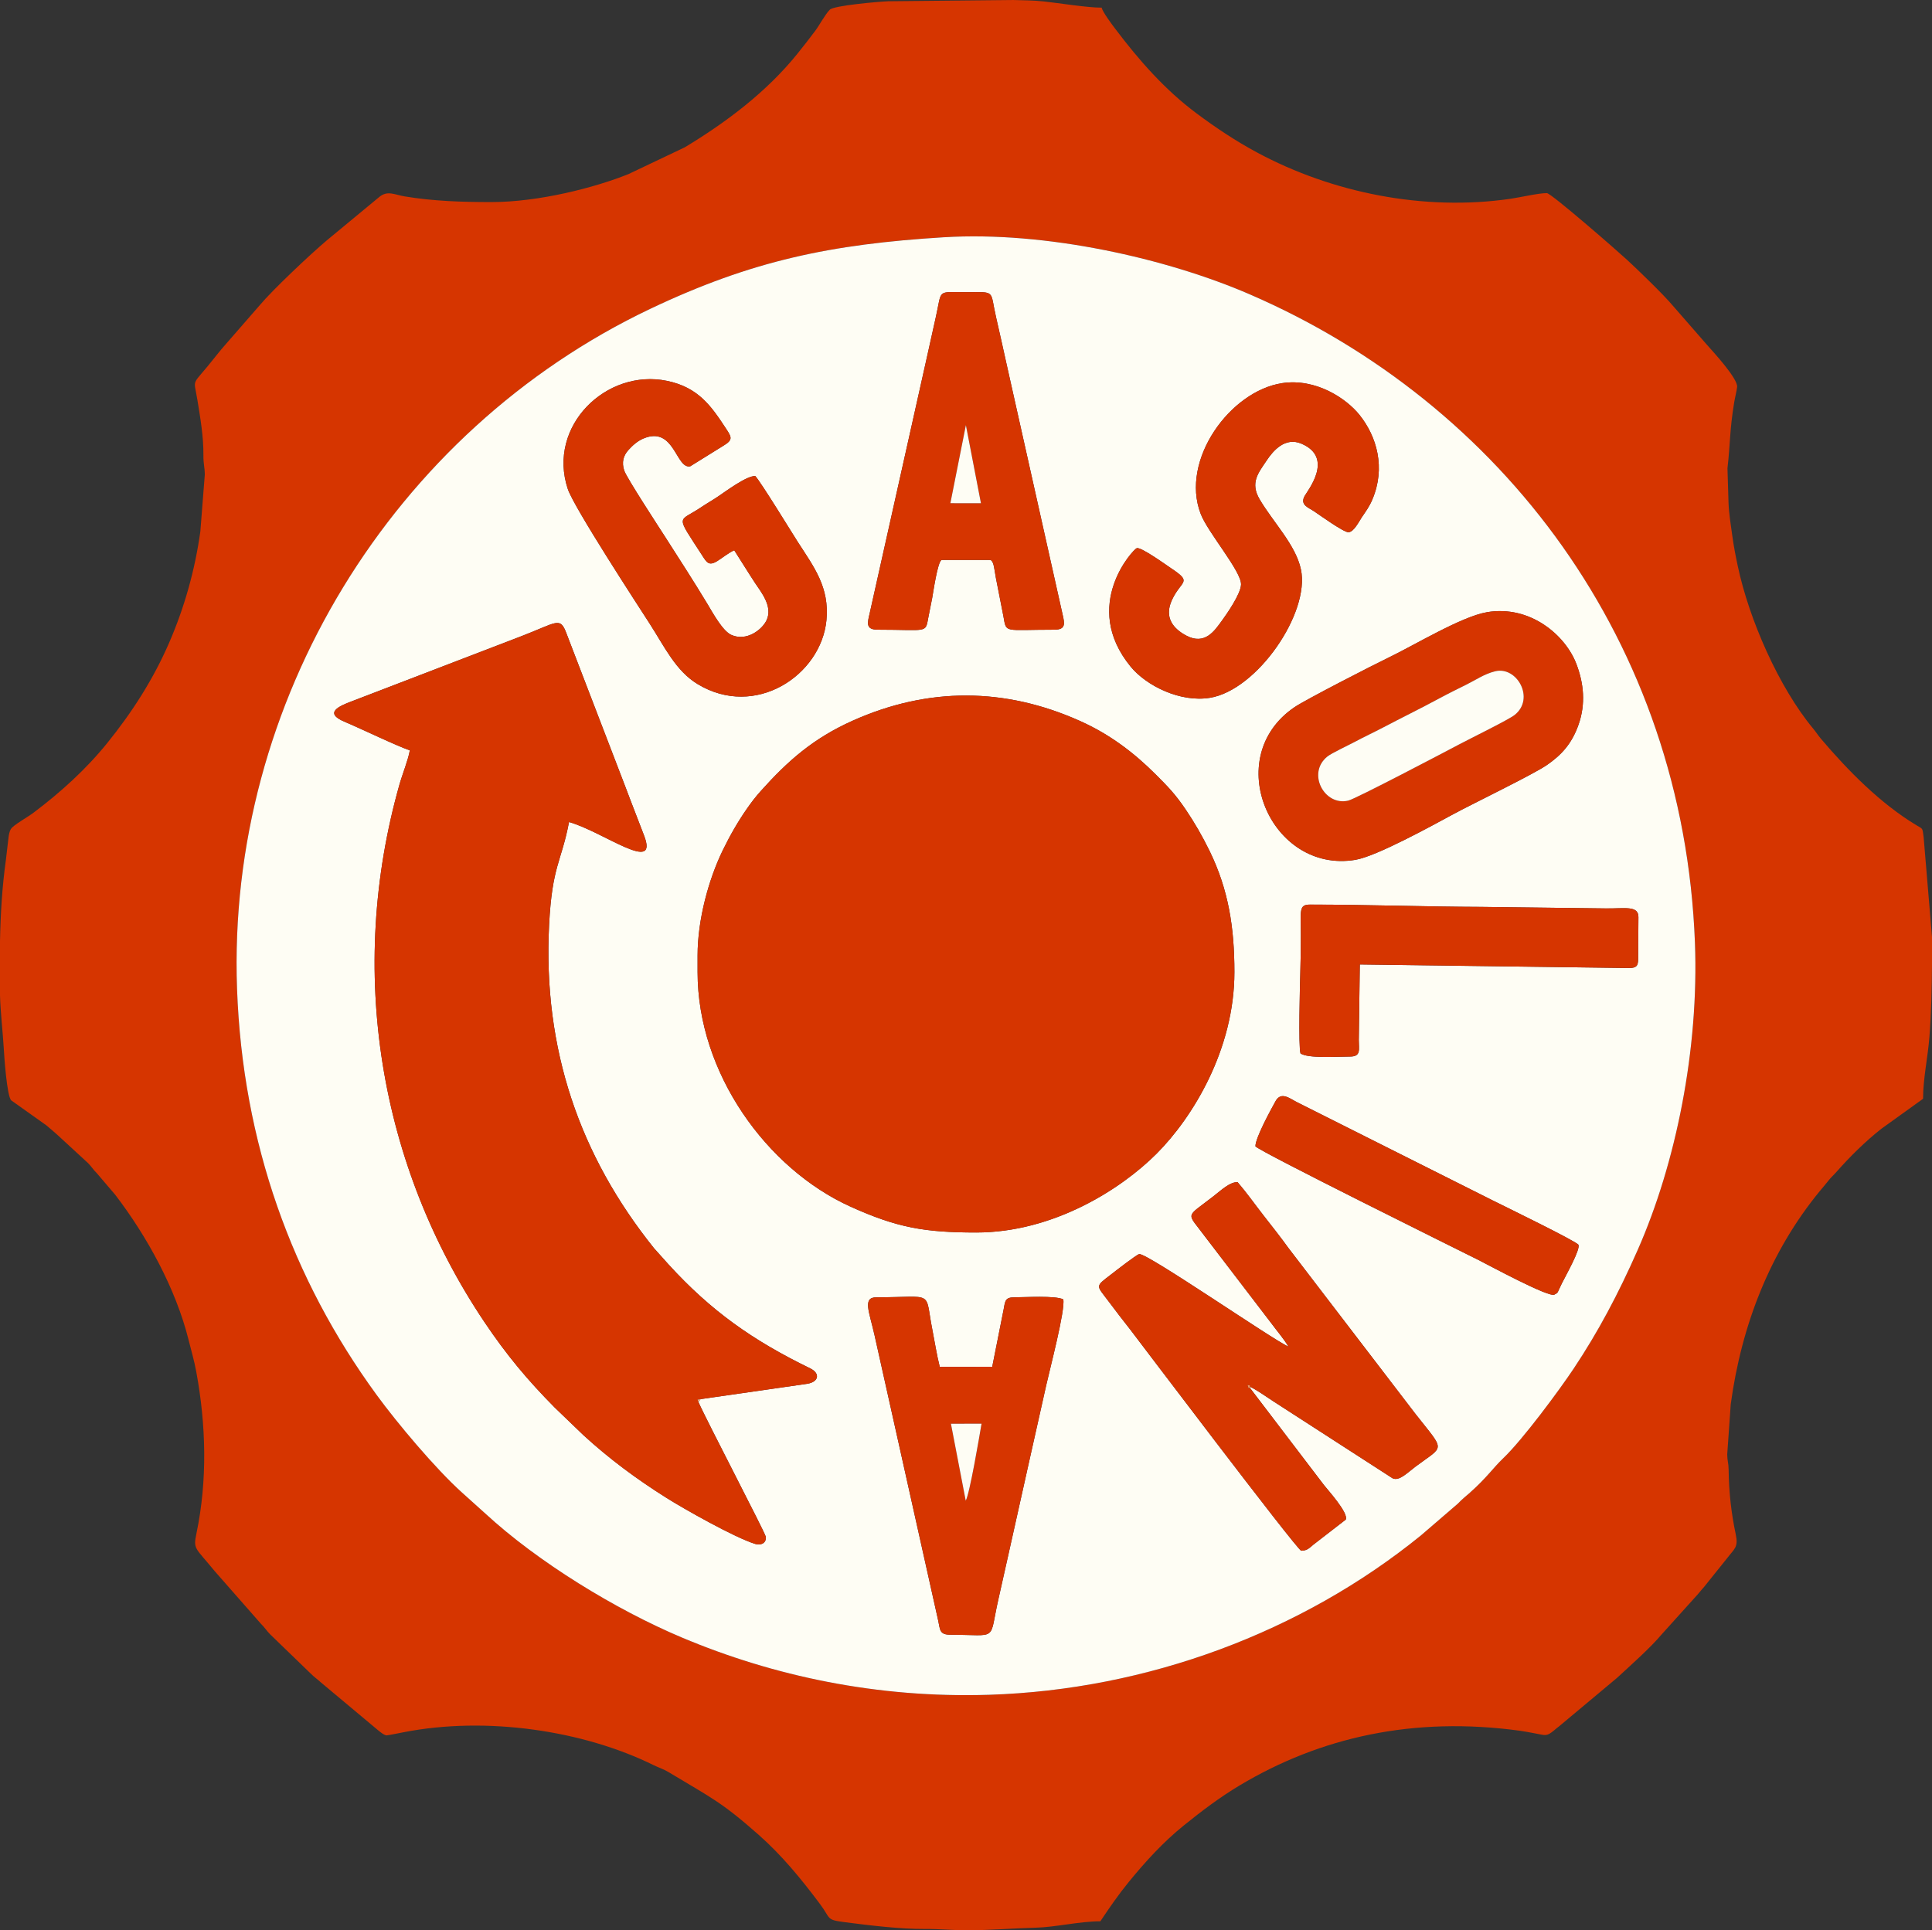 <?xml version="1.0" encoding="UTF-8"?> <svg xmlns="http://www.w3.org/2000/svg" xmlns:xlink="http://www.w3.org/1999/xlink" xmlns:xodm="http://www.corel.com/coreldraw/odm/2003" xml:space="preserve" width="186.368mm" height="186.241mm" version="1.1" style="shape-rendering:geometricPrecision; text-rendering:geometricPrecision; image-rendering:optimizeQuality; fill-rule:evenodd; clip-rule:evenodd" viewBox="0 0 188.158 188.029"><rect x="0" y="0" width="188.158" height="188.029" fill="#333333" stroke="none"/> <defs> <style type="text/css"> .fil1 {fill:#FEFDF4} .fil3 {fill:#F7AE81} .fil2 {fill:#F39663} .fil0 {fill:#D63500} </style> </defs> <g id="Layer_x0020_1">  <g id="_707283232"> <path class="fil0" d="M91.935 23.11c9.906,-0.61 21.695,2.058 29.788,5.563 24.513,10.617 42.226,33.789 43.349,63.157 0.397,10.385 -1.85,21.477 -5.568,29.914 -1.91,4.335 -3.86,7.995 -6.242,11.574 -1.384,2.079 -4.971,6.931 -6.852,8.723 -1.008,0.961 -1.585,1.878 -3.248,3.357 -0.415,0.369 -0.804,0.671 -1.174,1.07l-3.615 3.112c-11.596,9.409 -26.62,15.024 -42.051,15.513 -10.87,0.344 -20.995,-1.819 -29.925,-5.583 -6.452,-2.719 -14.021,-7.364 -19.101,-12.047l-2.298 -2.067c-2.571,-2.315 -6.293,-6.742 -8.311,-9.506 -8.247,-11.294 -13.06,-24.581 -13.601,-39.569 -1.01,-27.932 15.166,-54.325 40.266,-66.248 9.876,-4.691 17.577,-6.286 28.584,-6.964zm96.223 68.168l0 0 -0.814 -9.723c-0.133,-0.945 -0.039,-0.768 -0.702,-1.167 -3.516,-2.116 -6.659,-5.316 -9.287,-8.407 -0.288,-0.338 -0.473,-0.646 -0.757,-0.987 -3.36,-4.041 -6.258,-10.673 -7.35,-15.827 -0.216,-1.018 -0.39,-1.901 -0.536,-2.953 -0.129,-0.926 -0.342,-2.271 -0.371,-3.243l-0.102 -3.35c0.283,-2.468 0.208,-3.74 0.658,-6.445 0.081,-0.485 0.234,-1.065 0.281,-1.479 0.089,-0.797 -2.264,-3.354 -2.919,-4.089l-3.309 -3.794c-0.934,-1.118 -3.435,-3.528 -4.479,-4.493 -1.015,-0.938 -7.41,-6.509 -7.821,-6.509 -0.844,0 -2.525,0.404 -3.558,0.554 -8.456,1.228 -17.38,-0.601 -24.644,-4.5 -2.092,-1.123 -3.998,-2.395 -5.905,-3.814 -3.096,-2.304 -5.628,-5.196 -7.939,-8.26 -0.328,-0.435 -1.194,-1.585 -1.317,-2.047 -1.443,0 -4.145,-0.446 -5.626,-0.605 -1.038,-0.111 -1.904,-0.108 -2.976,-0.139l-12.206 0.122c-1.036,0.049 -5.257,0.418 -5.661,0.819 -0.453,0.45 -1.014,1.517 -1.425,2.064 -0.597,0.794 -1.124,1.476 -1.744,2.243 -2.996,3.71 -6.891,6.646 -10.959,9.103l-5.49 2.61c-3.297,1.327 -8.732,2.723 -13.351,2.723 -2.85,0 -5.643,-0.088 -8.421,-0.55 -1.024,-0.17 -1.696,-0.621 -2.519,0.077l-5.047 4.175c-1.717,1.444 -5.361,4.905 -6.53,6.304l-3.249 3.729c-0.385,0.442 -0.709,0.815 -1.079,1.289 -2.416,3.094 -2.159,1.924 -1.779,4.255 0.279,1.711 0.603,3.575 0.586,5.395 -0.008,0.846 0.127,1.135 0.135,1.867l-0.435 5.555c-0.53,3.779 -1.54,7.363 -3.027,10.805 -1.545,3.576 -3.622,6.805 -6.035,9.791 -2.065,2.557 -4.543,4.803 -7.174,6.783 -0.616,0.464 -1.535,0.949 -2.064,1.424 -0.242,0.217 -0.312,0.54 -0.366,0.88l-0.276 2.341c-0.363,2.613 -0.517,5.236 -0.569,7.869l0 5.283c0.042,1.653 0.282,3.631 0.37,5.222 0.041,0.735 0.3,4.588 0.722,5.01l3.422 2.434c0.385,0.316 0.635,0.55 1.006,0.864l3.049 2.808c0.369,0.372 0.485,0.622 0.869,1l1.778 2.085c3.106,4.06 5.908,9.157 7.152,14.156 0.27,1.082 0.541,1.976 0.75,3.112 0.948,5.136 1.097,10.527 0.019,15.702 -0.333,1.6 -0.153,1.343 1.768,3.694l4.485 5.11c0.402,0.398 0.55,0.678 0.931,1.063l3.927 3.799c0.387,0.392 0.626,0.523 0.999,0.87l5.292 4.427c0.27,0.224 0.806,0.708 1.104,0.737 0.08,0.008 1.453,-0.266 1.641,-0.303 8.109,-1.593 17.559,-0.165 24.389,3.21 0.499,0.246 0.935,0.366 1.445,0.674 4.124,2.488 5.111,2.873 8.745,6.084 2.288,2.021 4.147,4.295 5.976,6.734 1.115,1.486 0.561,1.554 2.439,1.798 2.416,0.313 5.42,0.676 7.813,0.66 1.441,-0.009 2.577,0.124 4.113,0.124 2.308,0 4.396,-0.192 6.607,-0.246 2.028,-0.05 4.287,-0.626 6.352,-0.626 0.91,-1.358 1.732,-2.563 2.77,-3.834 1.615,-1.979 3.364,-3.893 5.347,-5.494 1.745,-1.408 3.489,-2.736 5.441,-3.905 7.847,-4.698 16.938,-6.75 27.308,-5.328 0.532,0.073 0.924,0.16 1.486,0.259 0.988,0.175 1.071,0.344 1.846,-0.303 0.227,-0.19 0.229,-0.2 0.482,-0.39l5.632 -4.71c1.328,-1.228 3.251,-2.924 4.354,-4.244l3.308 -3.67c0.321,-0.337 0.479,-0.579 0.81,-0.935l2.273 -2.836c0.698,-0.914 1.095,-1.037 0.823,-2.314 -0.417,-1.956 -0.665,-4.015 -0.692,-6.288 -0.008,-0.691 -0.126,-0.797 -0.137,-1.488l0.344 -4.9c1.056,-7.736 3.84,-14.856 8.665,-20.743 0.282,-0.344 0.518,-0.605 0.79,-0.954 0.339,-0.434 0.499,-0.538 0.831,-0.913 1.327,-1.503 2.785,-2.951 4.384,-4.214l4.059 -2.919c0,-1.958 0.466,-4.061 0.616,-5.988 0.185,-2.363 0.241,-4.837 0.256,-7.284l0 -2.483z"></path> <path class="fil1" d="M100.028 143.272c-0.62,2.77 -1.24,5.55 -1.861,8.347 -0.308,1.389 -0.621,2.795 -0.935,4.174 -0.949,4.173 0.057,3.451 -4.65,3.451 -1.109,0 -1.015,-0.473 -1.217,-1.4l-6.204 -27.817c-0.509,-2.264 -1.189,-3.653 0.194,-3.653 5.729,0 4.674,-0.749 5.44,3.128 0.24,1.215 0.424,2.455 0.726,3.644l5.111 -0.007 1.116 -5.615c0.146,-0.823 0.154,-1.15 1.063,-1.15 1.037,0 3.947,-0.187 4.739,0.2 0.222,0.982 -1.33,6.882 -1.655,8.344 -0.617,2.774 -1.245,5.563 -1.87,8.354zm21.726 -8.172l0 0 0.011 0.143 7.189 9.439c0.312,0.409 2.42,2.716 2.106,3.35l-3.146 2.434c-0.38,0.302 -0.572,0.584 -1.188,0.596 -0.445,-0.112 -16.389,-21.211 -16.64,-21.532 -0.733,-0.934 -1.397,-1.788 -2.111,-2.747 -1.203,-1.616 -1.371,-1.407 0.228,-2.632 0.395,-0.303 2.476,-1.934 2.746,-1.985 0.742,-0.14 13.17,8.458 14.528,9.006 -0.455,-0.765 -1.082,-1.484 -1.616,-2.208l-6.479 -8.473c-1.833,-2.492 -1.994,-1.783 0.781,-3.95 0.816,-0.637 1.612,-1.404 2.366,-1.386 0.927,1.082 1.633,2.093 2.487,3.192 0.846,1.09 1.685,2.136 2.483,3.249l12.373 16.163c2.91,3.709 2.823,2.985 0.003,5.097 -0.835,0.625 -1.604,1.451 -2.25,1.148l-11.591 -7.483c-0.603,-0.394 -1.753,-1.201 -2.279,-1.421zm0.513 -23.429l0 0c0.67,0.634 19.277,9.846 21.753,11.084 0.89,0.445 6.793,3.653 7.358,3.358 0.425,-0.222 0.245,-0.117 0.717,-1.066 0.382,-0.769 1.83,-3.325 1.63,-3.786 -0.137,-0.316 -7.437,-3.867 -8.363,-4.33l-18.998 -9.538c-0.739,-0.371 -1.592,-1.115 -2.141,-0.12 -0.437,0.793 -1.98,3.594 -1.956,4.399zm-54.329 -18.593l0 0 0 1.62c0,9.832 6.729,19.148 14.889,22.842 4.531,2.051 7.236,2.522 12.249,2.522 7.506,0 14.109,-4.218 17.562,-7.677 3.545,-3.551 7.581,-10.179 7.581,-17.687 0,-4.346 -0.574,-8.011 -2.402,-11.774 -0.719,-1.479 -1.499,-2.816 -2.322,-4.035 -1.043,-1.544 -1.732,-2.238 -2.923,-3.432 -2.149,-2.154 -4.517,-3.937 -7.371,-5.217 -7.339,-3.291 -14.808,-3.325 -22.155,-0.037 -3.854,1.725 -6.332,3.923 -8.965,6.865 -0.502,0.561 -0.913,1.098 -1.365,1.75 -0.827,1.19 -1.605,2.526 -2.332,4.025 -1.355,2.793 -2.446,6.707 -2.446,10.235zm58.719 9.539l0 0c-0.216,-0.683 -0.055,-6.617 -0.021,-7.783 0.035,-1.206 0.056,-2.522 0.054,-3.75 -0.004,-2.432 -0.206,-2.964 0.909,-2.964 5.568,0 11.137,0.208 16.697,0.224l12.087 0.149c1.858,0.028 3.184,-0.315 3.184,0.847l-0.025 3.744c0,0.871 0.018,1.214 -0.915,1.214l-26.195 -0.347 -0.098 7.353c-0.001,0.957 0.24,1.619 -0.872,1.619 -1.266,0 -4.074,0.2 -4.804,-0.305zm-58.429 33.678l0 0c-0.113,0.136 -0.121,0.175 -0.199,0.294 0.749,1.721 6.502,12.737 6.55,13.105 0.083,0.641 -0.498,0.872 -1.045,0.7 -2.037,-0.643 -6.9,-3.396 -8.617,-4.476 -2.948,-1.855 -5.582,-3.814 -8.093,-6.112l-2.796 -2.69c-2.639,-2.669 -4.674,-5.09 -6.857,-8.344 -10.244,-15.272 -13.405,-34.214 -8.263,-52.364 0.291,-1.029 0.841,-2.363 1.008,-3.323 -0.956,-0.27 -4.946,-2.189 -6.323,-2.762 -2.105,-0.875 -0.592,-1.536 0.697,-2.02l16.387 -6.292c3.584,-1.368 3.86,-1.997 4.493,-0.303l5.67 14.765c0.42,1.123 0.821,2.147 1.242,3.246 0.227,0.592 0.402,1.056 0.624,1.619 1.543,3.925 -3.955,-0.326 -7.288,-1.262 -0.745,3.918 -1.644,4.231 -1.94,10.006 -0.621,12.152 3.005,22.517 10.217,31.512l1.412 1.575c4.139,4.538 8.191,7.398 13.8,10.128 0.976,0.475 0.861,1.316 -0.293,1.502l-10.384 1.495zm76.576 -76.658l0 0c4.203,-0.718 7.638,2.22 8.714,5.027 0.725,1.89 0.934,3.9 0.209,5.946 -0.685,1.934 -1.743,2.989 -3.07,3.91 -1.322,0.917 -7.149,3.726 -9.149,4.807 -2.066,1.115 -7.448,4.09 -9.516,4.434 -8.21,1.364 -13.152,-9.975 -5.91,-14.879 1.069,-0.724 7.623,-4.088 9.136,-4.815 2.52,-1.211 7.107,-4.004 9.585,-4.428zm-59.323 1.702l0 0c-1.201,0 -0.999,-0.672 -0.789,-1.57l5.463 -24.452c0.34,-1.525 0.656,-2.965 0.995,-4.48 0.602,-2.696 0.061,-2.376 2.928,-2.376 2.964,0 2.303,-0.249 2.938,2.483 0.352,1.514 0.675,3.004 1.004,4.481 0.664,2.983 1.312,5.876 1.984,8.864l3.485 15.582c0.21,0.896 0.31,1.468 -0.813,1.468 -5.011,0 -4.641,0.375 -4.955,-1.312l-0.735 -3.747c-0.138,-0.69 -0.175,-1.633 -0.54,-1.734l-4.735 0c-0.4,0.111 -0.846,3.316 -0.925,3.706 -0.133,0.655 -0.253,1.244 -0.374,1.885 -0.298,1.583 -0.025,1.202 -4.932,1.202zm39.378 -24.015l0 0c3.312,-0.502 6.274,1.507 7.547,3.099 1.687,2.11 2.559,5.144 1.247,8.238 -0.305,0.719 -0.626,1.131 -1.021,1.722 -0.276,0.412 -0.779,1.437 -1.3,1.466 -0.456,0.026 -2.849,-1.704 -3.34,-2.031 -0.579,-0.386 -1.352,-0.613 -0.974,-1.422 0.24,-0.513 3.01,-3.781 -0.277,-5.178 -1.589,-0.675 -2.753,0.695 -3.378,1.635 -0.79,1.188 -1.653,2.155 -0.681,3.799 1.346,2.275 3.508,4.423 4.016,6.822 0.899,4.239 -4.262,11.746 -8.858,12.501 -2.891,0.475 -6.195,-1.171 -7.719,-3.026 -4.903,-5.97 0.282,-11.477 0.591,-11.553 0.442,-0.109 2.826,1.616 3.299,1.931 2.196,1.462 1.04,1.151 0.129,3.112 -0.812,1.748 0.174,2.827 1.382,3.472 1.843,0.983 2.785,-0.499 3.491,-1.465 0.422,-0.578 1.827,-2.575 1.853,-3.508 0.036,-1.296 -3.232,-5.049 -3.937,-6.896 -2.002,-5.251 2.893,-11.952 7.93,-12.715zm-51.307 9.045l0 0c0.524,0.55 3.62,5.607 4.133,6.405 1.573,2.447 3.113,4.421 2.801,7.648 -0.518,5.347 -6.916,9.633 -12.55,6.215 -2.128,-1.291 -3.202,-3.611 -4.682,-5.912 -1.126,-1.75 -7.358,-11.288 -7.959,-13.098 -2.033,-6.125 3.758,-11.75 9.667,-10.526 3.092,0.64 4.344,2.516 5.769,4.689 0.536,0.817 0.656,1.065 -0.273,1.623l-3.231 2.007c-1.406,0.32 -1.537,-3.979 -4.566,-2.704 -0.568,0.239 -1.063,0.674 -1.477,1.14 -0.455,0.512 -0.673,1.167 -0.383,2.003 0.249,0.721 3.396,5.531 4.046,6.545 1.343,2.096 2.759,4.29 4.046,6.424 0.508,0.842 1.479,2.643 2.336,3.022 1.491,0.659 2.987,-0.518 3.419,-1.416 0.652,-1.357 -0.539,-2.77 -1.11,-3.639 -0.696,-1.06 -1.349,-2.134 -2.03,-3.19 -0.533,0.226 -1.143,0.732 -1.654,1.05 -0.838,0.521 -1.045,0.105 -1.472,-0.555 -2.651,-4.108 -2.331,-3.182 -0.131,-4.668 0.592,-0.399 1.122,-0.694 1.677,-1.066 0.742,-0.498 2.772,-2.017 3.623,-1.997zm18.383 -23.259l0 0c-11.007,0.678 -18.708,2.273 -28.584,6.964 -25.1,11.923 -41.276,38.316 -40.266,66.248 0.542,14.988 5.355,28.275 13.601,39.569 2.018,2.764 5.741,7.191 8.311,9.506l2.298 2.067c5.08,4.683 12.649,9.328 19.101,12.047 8.931,3.764 19.055,5.927 29.925,5.583 15.431,-0.489 30.455,-6.104 42.051,-15.513l3.615 -3.112c0.37,-0.4 0.759,-0.701 1.174,-1.07 1.662,-1.479 2.24,-2.396 3.248,-3.357 1.881,-1.792 5.469,-6.645 6.852,-8.723 2.382,-3.579 4.332,-7.239 6.242,-11.574 3.718,-8.437 5.965,-19.529 5.568,-29.914 -1.123,-29.368 -18.836,-52.54 -43.349,-63.157 -8.093,-3.505 -19.882,-6.173 -29.788,-5.563z"></path> <path class="fil0" d="M67.938 93.078l0 1.62c0,9.832 6.729,19.148 14.889,22.842 4.531,2.051 7.236,2.522 12.249,2.522 7.506,0 14.109,-4.218 17.562,-7.677 3.545,-3.551 7.581,-10.179 7.581,-17.687 0,-4.346 -0.574,-8.011 -2.402,-11.774 -0.719,-1.479 -1.499,-2.816 -2.322,-4.035 -1.043,-1.544 -1.732,-2.238 -2.923,-3.432 -2.149,-2.154 -4.517,-3.937 -7.371,-5.217 -7.339,-3.291 -14.808,-3.325 -22.155,-0.037 -3.854,1.725 -6.332,3.923 -8.965,6.865 -0.502,0.561 -0.913,1.098 -1.365,1.75 -0.827,1.19 -1.605,2.526 -2.332,4.025 -1.355,2.793 -2.446,6.707 -2.446,10.235z"></path> <path class="fil0" d="M68.029 136.589l-0.092 -0.248 0.291 -0.046 10.384 -1.495c1.154,-0.185 1.269,-1.027 0.293,-1.502 -5.609,-2.73 -9.661,-5.59 -13.8,-10.128l-1.412 -1.575c-7.212,-8.995 -10.837,-19.36 -10.217,-31.512 0.295,-5.775 1.195,-6.088 1.94,-10.006 3.333,0.936 8.832,5.187 7.288,1.262 -0.222,-0.564 -0.397,-1.028 -0.624,-1.619 -0.421,-1.099 -0.821,-2.122 -1.242,-3.246l-5.67 -14.765c-0.633,-1.694 -0.908,-1.065 -4.493,0.303l-16.387 6.292c-1.289,0.484 -2.801,1.145 -0.697,2.02 1.377,0.572 5.367,2.492 6.323,2.762 -0.166,0.96 -0.716,2.294 -1.008,3.323 -5.142,18.15 -1.981,37.092 8.263,52.364 2.183,3.254 4.218,5.675 6.857,8.344l2.796 2.69c2.51,2.298 5.144,4.257 8.093,6.112 1.717,1.08 6.58,3.833 8.617,4.476 0.547,0.173 1.128,-0.059 1.045,-0.7 -0.048,-0.368 -5.801,-11.384 -6.55,-13.105z"></path> <path class="fil0" d="M121.765 135.243c-0.216,-0.179 -0.108,0.199 -0.257,-0.31 0.434,0.025 0.101,-0.03 0.246,0.167 0.526,0.22 1.676,1.026 2.279,1.421l11.591 7.483c0.646,0.303 1.415,-0.523 2.25,-1.148 2.82,-2.112 2.908,-1.388 -0.003,-5.097l-12.373 -16.163c-0.798,-1.113 -1.637,-2.159 -2.483,-3.249 -0.854,-1.099 -1.56,-2.111 -2.487,-3.192 -0.754,-0.018 -1.55,0.749 -2.366,1.386 -2.776,2.167 -2.615,1.458 -0.781,3.95l6.479 8.473c0.533,0.725 1.161,1.443 1.616,2.208 -1.359,-0.548 -13.786,-9.146 -14.528,-9.006 -0.27,0.051 -2.351,1.682 -2.746,1.985 -1.599,1.225 -1.431,1.017 -0.228,2.632 0.714,0.959 1.378,1.812 2.111,2.747 0.251,0.32 16.196,21.419 16.64,21.532 0.616,-0.012 0.808,-0.293 1.188,-0.596l3.146 -2.434c0.314,-0.634 -1.794,-2.941 -2.106,-3.35l-7.189 -9.439z"></path> <path class="fil0" d="M145.598 65.395c2.132,-0.539 3.919,2.645 1.923,4.243 -0.58,0.464 -4.319,2.296 -5.367,2.852 -1.376,0.73 -10.112,5.322 -10.841,5.498 -2.336,0.566 -4.064,-2.674 -2.041,-4.293 0.431,-0.345 2.017,-1.079 2.679,-1.433 0.933,-0.5 1.801,-0.897 2.733,-1.387 1.86,-0.977 3.592,-1.818 5.416,-2.803 0.944,-0.509 1.823,-0.943 2.728,-1.391 0.942,-0.466 1.702,-1.017 2.769,-1.286zm-0.794 -5.758l0 0c-2.478,0.424 -7.065,3.216 -9.585,4.428 -1.514,0.727 -8.067,4.091 -9.136,4.815 -7.242,4.905 -2.301,16.243 5.91,14.879 2.068,-0.343 7.45,-3.318 9.516,-4.434 2,-1.081 7.828,-3.89 9.149,-4.807 1.327,-0.921 2.385,-1.976 3.07,-3.91 0.725,-2.045 0.515,-4.056 -0.209,-5.946 -1.076,-2.806 -4.512,-5.745 -8.714,-5.027z"></path> <path class="fil0" d="M73.552 46.37c-0.851,-0.02 -2.881,1.498 -3.623,1.997 -0.554,0.372 -1.085,0.667 -1.677,1.066 -2.2,1.486 -2.521,0.56 0.131,4.668 0.426,0.66 0.634,1.076 1.472,0.555 0.512,-0.318 1.121,-0.823 1.654,-1.05 0.68,1.057 1.334,2.13 2.03,3.19 0.571,0.869 1.762,2.283 1.11,3.639 -0.431,0.897 -1.928,2.075 -3.419,1.416 -0.857,-0.379 -1.828,-2.18 -2.336,-3.022 -1.287,-2.134 -2.703,-4.328 -4.046,-6.424 -0.65,-1.014 -3.796,-5.824 -4.046,-6.545 -0.289,-0.836 -0.071,-1.492 0.383,-2.003 0.414,-0.466 0.909,-0.901 1.477,-1.14 3.03,-1.275 3.16,3.023 4.566,2.704l3.231 -2.007c0.928,-0.558 0.809,-0.806 0.273,-1.623 -1.425,-2.173 -2.677,-4.049 -5.769,-4.689 -5.909,-1.224 -11.7,4.402 -9.667,10.526 0.601,1.81 6.833,11.348 7.959,13.098 1.48,2.301 2.553,4.621 4.682,5.912 5.634,3.418 12.032,-0.868 12.55,-6.215 0.312,-3.226 -1.228,-5.201 -2.801,-7.648 -0.512,-0.798 -3.608,-5.856 -4.133,-6.405z"></path> <path class="fil0" d="M124.859 37.325c-5.037,0.763 -9.933,7.465 -7.93,12.715 0.705,1.847 3.973,5.6 3.937,6.896 -0.026,0.933 -1.43,2.93 -1.853,3.508 -0.706,0.967 -1.649,2.449 -3.491,1.465 -1.208,-0.645 -2.195,-1.724 -1.382,-3.472 0.911,-1.961 2.067,-1.65 -0.129,-3.112 -0.473,-0.315 -2.858,-2.04 -3.299,-1.931 -0.308,0.076 -5.493,5.583 -0.591,11.553 1.524,1.856 4.827,3.501 7.719,3.026 4.596,-0.754 9.757,-8.262 8.858,-12.501 -0.508,-2.398 -2.67,-4.547 -4.016,-6.822 -0.972,-1.644 -0.109,-2.61 0.681,-3.799 0.624,-0.939 1.789,-2.31 3.378,-1.635 3.288,1.397 0.517,4.665 0.277,5.178 -0.378,0.809 0.394,1.036 0.974,1.422 0.491,0.327 2.884,2.057 3.34,2.031 0.522,-0.03 1.025,-1.054 1.3,-1.466 0.395,-0.59 0.716,-1.003 1.021,-1.722 1.312,-3.094 0.44,-6.128 -1.247,-8.238 -1.272,-1.592 -4.235,-3.6 -7.547,-3.099z"></path> <path class="fil0" d="M94.068 41.412l1.467 7.61 -2.978 -0.004 1.511 -7.606zm-8.587 19.928l0 0c4.907,0 4.634,0.38 4.932,-1.202 0.121,-0.641 0.241,-1.23 0.374,-1.885 0.079,-0.39 0.525,-3.595 0.925,-3.706l4.735 0c0.366,0.101 0.402,1.044 0.54,1.734l0.735 3.747c0.314,1.687 -0.056,1.312 4.955,1.312 1.123,0 1.023,-0.572 0.813,-1.468l-3.485 -15.582c-0.672,-2.989 -1.32,-5.881 -1.984,-8.864 -0.329,-1.477 -0.652,-2.967 -1.004,-4.481 -0.635,-2.732 0.026,-2.483 -2.938,-2.483 -2.868,0 -2.326,-0.32 -2.928,2.376 -0.339,1.516 -0.655,2.955 -0.995,4.48l-5.463 24.452c-0.21,0.898 -0.412,1.57 0.789,1.57z"></path> <path class="fil0" d="M92.612 138.691l2.982 -0.006c-0.207,1.224 -1.159,6.848 -1.54,7.498l-1.441 -7.491zm-0.029 20.554l0 0c4.707,0 3.701,0.721 4.65,-3.451 0.313,-1.379 0.627,-2.785 0.935,-4.174 0.621,-2.797 1.24,-5.577 1.861,-8.347 0.625,-2.791 1.253,-5.58 1.87,-8.354 0.325,-1.462 1.876,-7.362 1.655,-8.344 -0.792,-0.386 -3.702,-0.2 -4.739,-0.2 -0.909,0 -0.917,0.327 -1.063,1.15l-1.116 5.615 -5.111 0.007c-0.302,-1.189 -0.486,-2.429 -0.726,-3.644 -0.767,-3.877 0.288,-3.128 -5.44,-3.128 -1.383,0 -0.703,1.389 -0.194,3.653l6.204 27.817c0.202,0.927 0.108,1.4 1.217,1.4z"></path> <path class="fil0" d="M126.657 102.617c0.73,0.504 3.538,0.305 4.804,0.305 1.112,0 0.871,-0.662 0.872,-1.619l0.098 -7.353 26.195 0.347c0.934,0 0.915,-0.343 0.915,-1.214l0.025 -3.744c0,-1.162 -1.326,-0.818 -3.184,-0.847l-12.087 -0.149c-5.56,-0.016 -11.129,-0.224 -16.697,-0.224 -1.114,0 -0.912,0.532 -0.909,2.964 0.002,1.228 -0.019,2.545 -0.054,3.75 -0.034,1.166 -0.195,7.099 0.021,7.783z"></path> <path class="fil0" d="M122.267 111.671c0.67,0.634 19.277,9.846 21.753,11.084 0.89,0.445 6.793,3.653 7.358,3.358 0.425,-0.222 0.245,-0.117 0.717,-1.066 0.382,-0.769 1.83,-3.325 1.63,-3.786 -0.137,-0.316 -7.437,-3.867 -8.363,-4.33l-18.998 -9.538c-0.739,-0.371 -1.592,-1.115 -2.141,-0.12 -0.437,0.793 -1.98,3.594 -1.956,4.399z"></path> <path class="fil1" d="M145.598 65.395c-1.068,0.27 -1.828,0.82 -2.769,1.286 -0.905,0.449 -1.784,0.882 -2.728,1.391 -1.824,0.984 -3.556,1.825 -5.416,2.803 -0.932,0.49 -1.8,0.886 -2.733,1.387 -0.662,0.355 -2.248,1.089 -2.679,1.433 -2.023,1.619 -0.295,4.859 2.041,4.293 0.729,-0.176 9.465,-4.768 10.841,-5.498 1.048,-0.556 4.787,-2.388 5.367,-2.852 1.996,-1.598 0.209,-4.782 -1.923,-4.243z"></path> <path class="fil1" d="M94.053 146.182c0.382,-0.65 1.334,-6.274 1.54,-7.498l-2.982 0.006 1.441 7.491z"></path> <polygon class="fil1" points="92.557,49.018 95.535,49.022 94.068,41.412 "></polygon> <path class="fil2" d="M121.765 135.243l-0.011 -0.143c-0.145,-0.197 0.189,-0.142 -0.246,-0.167 0.149,0.509 0.041,0.131 0.257,0.31z"></path> <path class="fil3" d="M68.029 136.589c0.078,-0.118 0.086,-0.158 0.199,-0.294l-0.291 0.046 0.092 0.248z"></path> </g> </g> </svg> 